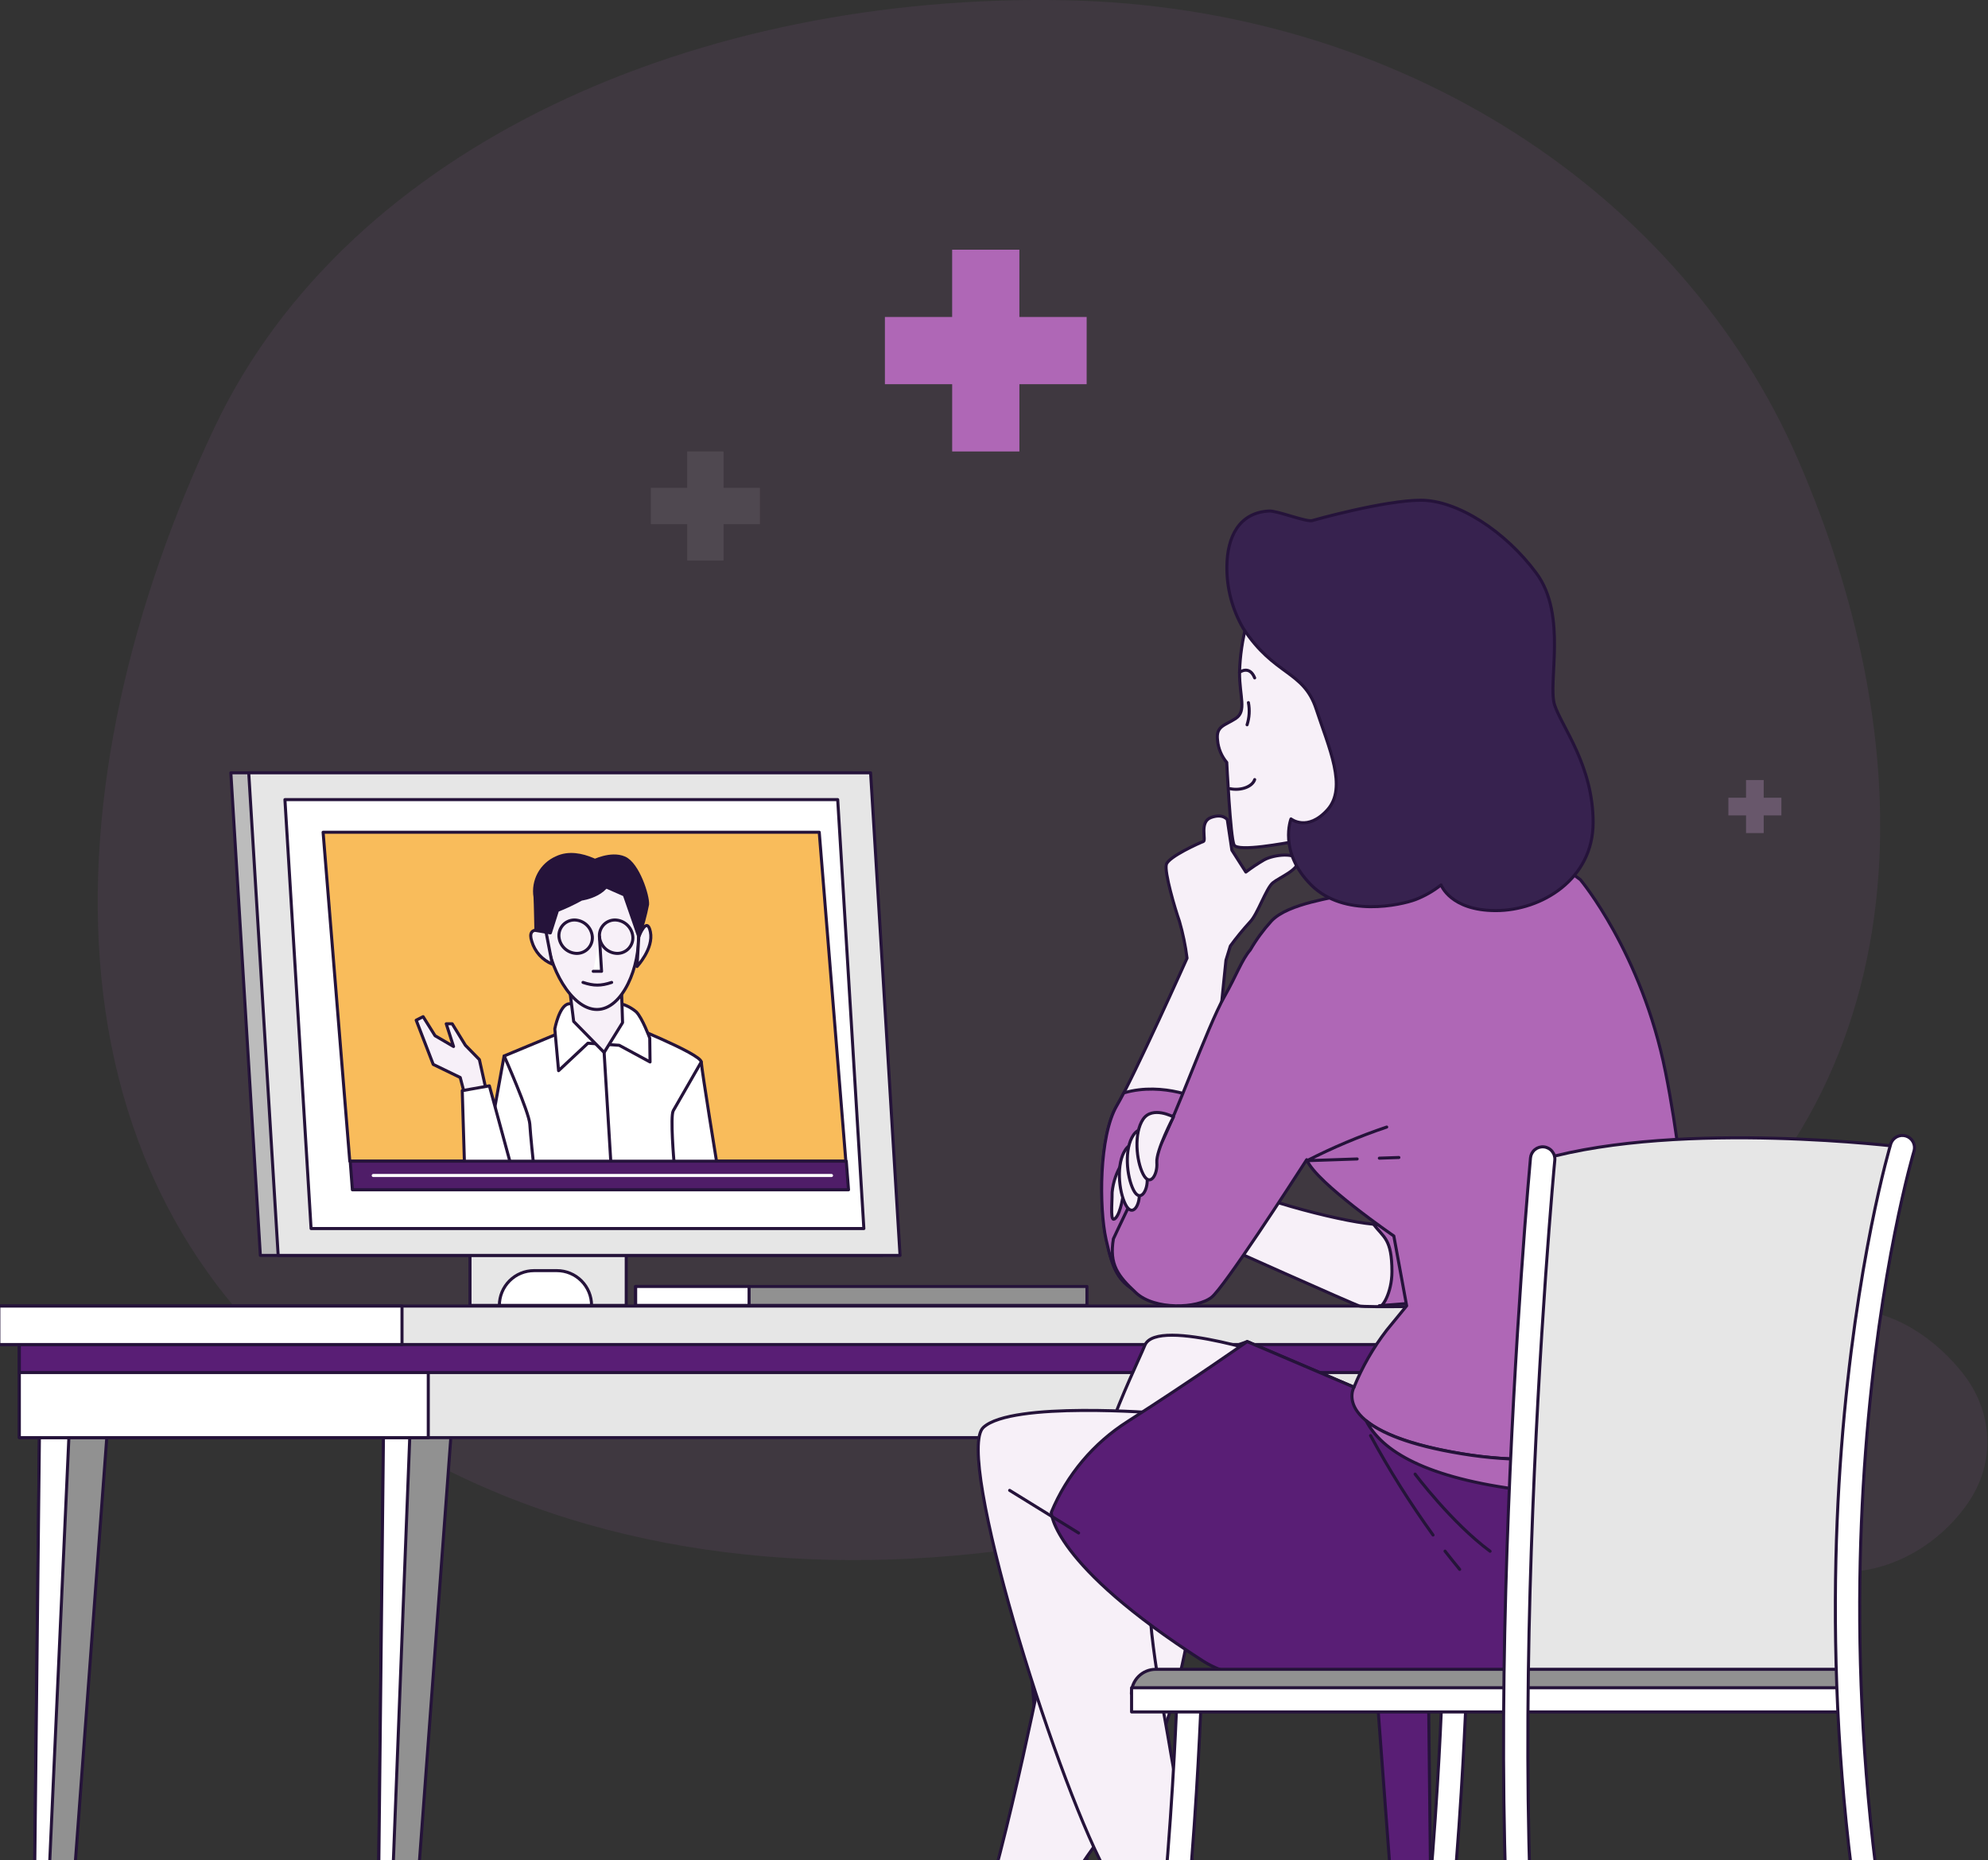 <svg width="590" height="552" viewBox="0 0 590 552" fill="none" xmlns="http://www.w3.org/2000/svg">
<rect x="0" y="0" width="590" height="552" fill="#333333" stroke="none"/>
<g clip-path="url(#clip0_3733_3737)">
<path opacity="0.1" fill-rule="evenodd" clip-rule="evenodd" d="M583.707 446.555C574.027 460.165 557.343 468.846 540.391 466.017C519.475 462.526 498.318 451.612 497.714 432.204C497.094 412.272 516.691 396.314 538.025 390.001C555.521 384.823 571.833 394.315 582.235 407.192C591.47 418.625 592.64 433.998 583.707 446.555Z" fill="#AF67B6"/>
<path opacity="0.1" fill-rule="evenodd" clip-rule="evenodd" d="M316.262 0.077C207.579 -2.122 103.637 42.731 63.755 126.666C14.549 230.225 6.437 359.291 113.954 425.851C224.377 494.21 378.98 460.492 484.885 387.373C571.736 327.408 571.914 224.352 533.521 136.17C499.431 57.874 416.543 2.106 316.262 0.077Z" fill="#AF67B6"/>
<g clip-path="url(#clip1_3733_3737)">
<path d="M139.485 369.937H185.854V387.41H139.485V369.937Z" fill="#E6E6E6" stroke="#25133A" stroke-width="0.904" stroke-linecap="round" stroke-linejoin="round"/>
<path d="M77.267 372.575H261.825L253.089 229.355H68.513L77.267 372.575Z" fill="#BCBCBC" stroke="#25133A" stroke-width="0.904" stroke-linecap="round" stroke-linejoin="round"/>
<path d="M82.556 372.575H267.114L258.378 229.355H73.82L82.556 372.575Z" fill="#E6E6E6" stroke="#25133A" stroke-width="0.904" stroke-linecap="round" stroke-linejoin="round"/>
<path d="M92.322 364.606H256.375L248.614 237.306H84.56L92.322 364.606Z" fill="white" stroke="#25133A" stroke-width="0.904" stroke-linecap="round" stroke-linejoin="round"/>
<path d="M103.809 344.614H251.028L243.136 246.993H95.892L103.809 344.614Z" fill="#F9BC5B" stroke="#25133A" stroke-width="0.904" stroke-linecap="round" stroke-linejoin="round"/>
<path d="M188.634 277.98L183.237 276.571" stroke="#25133A" stroke-width="0.904" stroke-linecap="round" stroke-linejoin="round"/>
<path d="M184.763 303.495C184.763 303.495 207.975 312.692 208.12 315.167C208.264 317.643 212.812 345.633 212.812 345.633H143.791L149.603 313.397L175.143 302.772L184.763 303.495Z" fill="white" stroke="#25133A" stroke-width="0.904" stroke-linecap="round" stroke-linejoin="round"/>
<path d="M184.078 297.821C185.824 298.282 187.446 299.128 188.825 300.296C190.63 302.103 192.832 308.084 192.832 308.084L192.922 315.168L183.771 310.216L174.475 309.602L165.775 317.751L164.656 305.356C164.656 305.356 165.992 298.272 168.807 297.911C171.623 297.55 184.078 297.821 184.078 297.821Z" fill="white" stroke="#25133A" stroke-width="0.904" stroke-linecap="round" stroke-linejoin="round"/>
<path d="M184.367 291.099L184.764 303.494L179.295 312.348L170.252 303.133L168.844 291.803L184.367 291.099Z" fill="#F7F0F8" stroke="#25133A" stroke-width="0.904" stroke-linecap="round" stroke-linejoin="round"/>
<path d="M162.056 276.607C162.706 286.997 169.601 299.592 177.164 299.592C184.726 299.592 190.087 286.943 189.455 276.607C188.824 266.271 182.235 257.797 174.618 257.797C167.002 257.797 161.424 266.235 162.056 276.607Z" fill="#F7F0F8" stroke="#25133A" stroke-width="0.904" stroke-linecap="round" stroke-linejoin="round"/>
<path d="M189.582 277.98C189.582 277.98 192.019 271.62 193.03 276.571C194.04 281.522 189.059 286.834 189.059 286.834L189.582 277.98Z" fill="#F7F0F8" stroke="#25133A" stroke-width="0.904" stroke-linecap="round" stroke-linejoin="round"/>
<path d="M162.056 276.607C162.056 276.607 156.082 274.095 157.833 279.408C158.277 280.911 159.053 282.295 160.102 283.458C161.152 284.622 162.449 285.535 163.897 286.13L162.056 276.607Z" fill="#F7F0F8" stroke="#25133A" stroke-width="0.904" stroke-linecap="round" stroke-linejoin="round"/>
<path d="M177.905 277.98C177.857 277.342 177.943 276.701 178.156 276.098C178.37 275.495 178.706 274.943 179.144 274.478C179.582 274.012 180.112 273.642 180.701 273.393C181.289 273.144 181.923 273.02 182.562 273.029C183.892 273.064 185.163 273.588 186.132 274.501C187.101 275.415 187.7 276.653 187.814 277.98C187.862 278.619 187.776 279.261 187.563 279.865C187.35 280.468 187.014 281.022 186.576 281.489C186.139 281.956 185.609 282.327 185.02 282.578C184.432 282.83 183.797 282.956 183.158 282.949C181.824 282.914 180.551 282.387 179.582 281.47C178.613 280.553 178.016 279.311 177.905 277.98Z" fill="#F7F0F8" stroke="#25133A" stroke-width="0.904" stroke-linecap="round" stroke-linejoin="round"/>
<path d="M165.884 277.98C165.836 277.344 165.921 276.705 166.133 276.103C166.346 275.501 166.68 274.95 167.116 274.485C167.553 274.019 168.08 273.649 168.667 273.399C169.253 273.148 169.885 273.023 170.522 273.029C171.856 273.06 173.131 273.582 174.103 274.496C175.076 275.409 175.678 276.65 175.793 277.98C175.84 278.619 175.755 279.261 175.542 279.865C175.329 280.469 174.993 281.022 174.555 281.489C174.117 281.956 173.587 282.327 172.999 282.579C172.41 282.83 171.776 282.956 171.136 282.95C169.803 282.914 168.53 282.387 167.561 281.47C166.591 280.554 165.994 279.311 165.884 277.98Z" fill="#F7F0F8" stroke="#25133A" stroke-width="0.904" stroke-linecap="round" stroke-linejoin="round"/>
<path d="M175.847 255.664C175.847 255.664 181.262 252.845 185.323 254.616C189.384 256.387 192.381 265.946 192.182 268.421C191.546 271.666 190.677 274.86 189.583 277.98L185.287 265.585L174.024 260.633L175.847 255.664Z" fill="#25133A" stroke="#25133A" stroke-width="0.904" stroke-linecap="round" stroke-linejoin="round"/>
<path d="M181.298 258.158C181.298 258.158 172.381 251.075 165.161 254.544C162.951 255.505 161.125 257.177 159.971 259.295C158.817 261.412 158.401 263.854 158.79 266.235C158.898 268.042 159.042 276.137 159.042 276.137L163.338 276.86L165.45 270.192C167.89 269.226 170.266 268.103 172.562 266.831C172.562 266.831 182.11 265.585 181.298 258.158Z" fill="#25133A" stroke="#25133A" stroke-width="0.904" stroke-linecap="round" stroke-linejoin="round"/>
<path d="M177.903 277.98L178.535 288.262H176.062" fill="white"/>
<path d="M177.903 277.98L178.535 288.262H176.062" stroke="#25133A" stroke-width="0.904" stroke-linecap="round" stroke-linejoin="round"/>
<path d="M181.524 291.559C178.337 292.62 176.212 292.62 173.024 291.559" stroke="#25133A" stroke-width="0.904" stroke-linecap="round" stroke-linejoin="round"/>
<path d="M179.293 312.349L181.261 344.567" stroke="#25133A" stroke-width="0.904" stroke-linecap="round" stroke-linejoin="round"/>
<path d="M149.638 313.396C149.638 313.396 157.021 330.057 157.237 333.598C157.454 337.14 158.284 344.928 158.284 344.928" stroke="#25133A" stroke-width="0.904" stroke-linecap="round" stroke-linejoin="round"/>
<path d="M208.12 315.167C208.12 315.167 200.774 327.925 199.817 329.623C198.861 331.322 200.034 344.856 200.034 344.856" stroke="#25133A" stroke-width="0.904" stroke-linecap="round" stroke-linejoin="round"/>
<path d="M144.71 325.449L142.273 314.463L138.122 310.216L134.205 303.838H132.436L134.602 310.578L129.115 307.379L125.577 301.724L123.52 302.772L128.574 315.89L136.588 319.775L137.977 325.088L144.71 325.449Z" fill="#F7F0F8" stroke="#25133A" stroke-width="0.904" stroke-linecap="round" stroke-linejoin="round"/>
<path d="M137.853 345.633L137.185 323.678L145.235 322.25L151.589 345.633H137.853Z" fill="white" stroke="#25133A" stroke-width="0.904" stroke-linecap="round" stroke-linejoin="round"/>
<path d="M104.58 353.103H251.825L251.158 344.614H103.937L104.58 353.103Z" fill="#4F1D68" stroke="#25133A" stroke-width="0.904" stroke-linecap="round" stroke-linejoin="round"/>
<path d="M246.779 348.858H110.77" stroke="white" stroke-width="0.904" stroke-linecap="round" stroke-linejoin="round"/>
<path d="M148.167 387.41H175.566C175.566 384.673 174.481 382.049 172.548 380.114C170.615 378.179 167.993 377.092 165.26 377.092H158.509C155.776 377.092 153.155 378.179 151.222 380.114C149.289 382.049 148.203 384.673 148.203 387.41H148.167Z" fill="white" stroke="#25133A" stroke-width="0.904" stroke-linecap="round" stroke-linejoin="round"/>
<path d="M188.616 381.79H322.581V387.41H188.616V381.79Z" fill="#919191" stroke="#25133A" stroke-width="0.904" stroke-linecap="round" stroke-linejoin="round"/>
<path d="M188.652 381.79H222.314V387.41H188.652V381.79Z" fill="white" stroke="#25133A" stroke-width="0.904" stroke-linecap="round" stroke-linejoin="round"/>
<path d="M133.927 424.886L117.682 644.124C117.598 644.924 117.212 645.662 116.603 646.187C115.994 646.713 115.208 646.986 114.405 646.951C113.602 646.917 112.843 646.577 112.281 646.001C111.719 645.426 111.398 644.657 111.383 643.853L113.819 424.886H133.927Z" fill="#919191" stroke="#25133A" stroke-width="0.904" stroke-linecap="round" stroke-linejoin="round"/>
<path d="M121.671 424.886L113.097 646.654C112.591 646.383 112.169 645.979 111.876 645.485C111.584 644.992 111.432 644.427 111.437 643.853L113.819 424.886H121.671Z" fill="white" stroke="#25133A" stroke-width="0.904" stroke-linecap="round" stroke-linejoin="round"/>
<path d="M31.82 424.886L15.576 644.124C15.491 644.924 15.105 645.662 14.496 646.188C13.888 646.713 13.102 646.986 12.299 646.952C11.496 646.917 10.736 646.577 10.175 646.002C9.613 645.426 9.292 644.658 9.276 643.853L11.713 424.886H31.82Z" fill="#919191" stroke="#25133A" stroke-width="0.904" stroke-linecap="round" stroke-linejoin="round"/>
<path d="M20.521 424.886L10.522 646.329C10.147 646.035 9.845 645.659 9.638 645.23C9.432 644.801 9.326 644.33 9.331 643.853L11.713 424.886H20.521Z" fill="white" stroke="#25133A" stroke-width="0.904" stroke-linecap="round" stroke-linejoin="round"/>
<path d="M300.977 427.271L317.222 644.106C317.277 644.902 317.632 645.647 318.215 646.19C318.798 646.734 319.566 647.035 320.362 647.033C320.78 647.041 321.195 646.965 321.584 646.81C321.972 646.656 322.326 646.425 322.625 646.133C322.923 645.84 323.161 645.492 323.324 645.106C323.488 644.721 323.573 644.308 323.575 643.889L321.175 426.693L300.977 427.271Z" fill="#591E75" stroke="#25133A" stroke-width="0.904" stroke-linecap="round" stroke-linejoin="round"/>
<path d="M402.993 427.271L419.238 644.106C419.293 644.902 419.648 645.647 420.231 646.19C420.814 646.734 421.582 647.035 422.379 647.033C422.795 647.031 423.207 646.946 423.59 646.784C423.974 646.622 424.322 646.385 424.613 646.088C424.905 645.791 425.136 645.439 425.291 645.052C425.447 644.665 425.524 644.252 425.519 643.835L423.119 426.639L402.993 427.271Z" fill="#591E75" stroke="#25133A" stroke-width="0.904" stroke-linecap="round" stroke-linejoin="round"/>
<path d="M5.739 392.505H429.238V426.657H5.739V392.505Z" fill="#E6E6E6" stroke="#25133A" stroke-width="0.904" stroke-linecap="round" stroke-linejoin="round"/>
<path d="M5.738 392.505H127.104V426.657H5.738V392.505Z" fill="white" stroke="#25133A" stroke-width="0.904" stroke-linecap="round" stroke-linejoin="round"/>
<path d="M5.739 397.926H429.238V407.341H5.739V397.926Z" fill="#591E75" stroke="#25133A" stroke-width="0.904" stroke-linecap="round" stroke-linejoin="round"/>
<path d="M-0.362 387.608H435.339V399.028H-0.362V387.608Z" fill="#E6E6E6" stroke="#25133A" stroke-width="0.904" stroke-linecap="round" stroke-linejoin="round"/>
<path d="M-0.345 387.608H119.307V399.028H-0.345V387.608Z" fill="white" stroke="#25133A" stroke-width="0.904" stroke-linecap="round" stroke-linejoin="round"/>
<path d="M331.444 328.178C336.733 319.143 352.292 284.359 352.292 284.359C351.823 280.643 351.062 276.969 350.017 273.373C348.736 269.759 345.505 258.808 346.155 256.532C346.805 254.255 356.172 250.063 357.129 249.738C358.086 249.412 355.847 243.919 359.403 242.618C362.959 241.317 364.241 243.269 364.241 243.269L365.594 252.303L369.746 258.808C371.474 257.493 373.283 256.286 375.161 255.195C378.067 253.568 384.853 252.918 385.178 255.52C385.503 258.122 379.763 260.362 377.76 261.989C375.756 263.615 373.229 271.367 370.955 273.644C368.888 275.902 366.948 278.272 365.143 280.745L363.843 284.955C363.843 284.955 359.421 327.581 358.898 338.188C358.374 348.795 356.786 376.857 353.609 381.085C350.433 385.314 349.891 387.988 340.974 384.808C332.058 381.627 330.397 377.381 328.34 367.84C326.282 358.3 326.156 337.176 331.444 328.178Z" fill="#F7F0F8" stroke="#25133A" stroke-width="0.904" stroke-linecap="round" stroke-linejoin="round"/>
<path d="M328.267 367.895C326.156 358.372 326.156 337.176 331.444 328.142C332.022 327.148 332.726 325.865 333.52 324.347C345.487 320.859 356.858 326.551 356.858 326.551L359.746 327.816C359.367 332.243 359.078 335.948 358.97 338.206C358.428 348.795 356.858 376.875 353.681 381.103C350.505 385.332 349.963 388.006 341.047 384.826C332.13 381.646 330.397 377.435 328.267 367.895Z" fill="#AF67B6" stroke="#25133A" stroke-width="0.904" stroke-linecap="round" stroke-linejoin="round"/>
<path d="M370.035 184.922C368.731 189.715 368.004 194.647 367.869 199.612C367.869 206.678 370.035 211.032 366.768 213.201C363.501 215.369 360.793 215.387 361.353 219.742C361.567 222.146 362.519 224.424 364.078 226.265C364.078 226.265 365.161 248.563 366.244 250.749C367.327 252.936 381.46 250.207 384.727 249.647C387.994 249.087 397.217 253.46 403.21 241.498C409.202 229.536 404.293 211.575 393.427 202.323C385.953 196.099 378.144 190.29 370.035 184.922Z" fill="#F7F0F8" stroke="#25133A" stroke-width="0.904" stroke-linecap="round" stroke-linejoin="round"/>
<path d="M367.869 199.522C367.869 199.522 370.811 197.318 372.363 201.185" stroke="#25133A" stroke-width="0.904" stroke-linecap="round" stroke-linejoin="round"/>
<path d="M370.504 208.521C370.926 210.712 370.79 212.974 370.107 215.098" stroke="#25133A" stroke-width="0.904" stroke-linecap="round" stroke-linejoin="round"/>
<path d="M365.089 234.071C365.845 234.226 366.644 234.278 367.434 234.223C368.224 234.168 368.987 234.007 369.673 233.751C370.359 233.496 370.953 233.151 371.417 232.739C371.88 232.327 372.203 231.858 372.363 231.361" stroke="#25133A" stroke-width="0.904" stroke-linecap="round" stroke-linejoin="round"/>
<path d="M358.935 336.345C358.935 336.345 360.74 344.621 362.346 348.994C363.953 353.366 392.76 361.389 405.304 363.052C413.568 364.085 421.885 364.634 430.213 364.696L429.419 387.572C429.419 387.572 405.124 388.06 403.409 387.572C401.694 387.084 360.794 368.78 360.794 368.78L343.141 366.467C343.141 366.467 335.723 364.66 335.434 358.896C335.145 353.132 341.697 336.742 344.675 334.195C347.654 331.647 353.935 324.889 357.707 329.045C361.48 333.201 358.935 336.345 358.935 336.345Z" fill="#F7F0F8" stroke="#25133A" stroke-width="0.904" stroke-linecap="round" stroke-linejoin="round"/>
<path d="M413.1 377.417C413.1 367.533 410.573 367.28 407.685 363.359C415.148 364.194 422.649 364.64 430.157 364.696L430.753 385.693C430.753 385.693 417.45 386.922 409.346 387.5C410.014 388.53 413.1 383.778 413.1 377.417Z" fill="#AF67B6" stroke="#25133A" stroke-width="0.904" stroke-linecap="round" stroke-linejoin="round"/>
<path d="M334.657 421.869C344.268 411.056 356.485 402.888 370.143 398.143L401.838 411.677C404.3 405.628 407.566 399.938 411.549 394.764L417.469 387.536L413.661 366.811C413.661 366.811 390.846 351.162 387.904 344.386L387.796 344.169C383.211 351.271 363.32 382.007 359.584 384.989C355.36 388.386 342.689 388.801 337.202 383.724C331.715 378.646 329.17 375.267 330.434 367.66C330.434 367.66 338.881 349.464 343.538 341.423C348.195 333.382 358.32 304.633 363.392 295.743C367.002 289.382 368.5 284.901 371.064 281.902C372.843 278.833 374.942 275.962 377.327 273.337C382.399 267.916 396.351 266.56 399.311 265.296C402.271 264.031 402.687 263.597 419.581 258.538C436.476 253.478 455.5 250.497 469.019 261.067C469.019 261.067 487.177 282.642 494.289 318.167C501.4 353.692 501.906 389.65 502.736 395.993C503.566 402.335 510.768 433.216 512.88 450.979C514.992 468.741 496.473 486.576 485.065 492.105C473.658 497.634 424.653 498.447 395.918 492.105C367.183 485.763 321.553 456.996 321.553 456.996C321.553 456.996 319.875 439.215 334.657 421.869Z" fill="#AF67B6" stroke="#25133A" stroke-width="0.904" stroke-linecap="round" stroke-linejoin="round"/>
<path d="M409.364 343.717L415.158 343.519" stroke="#25133A" stroke-width="0.904" stroke-linecap="round" stroke-linejoin="round"/>
<path d="M411.549 334.484C403.433 337.221 395.529 340.555 387.904 344.458L402.777 343.952" stroke="#25133A" stroke-width="0.904" stroke-linecap="round" stroke-linejoin="round"/>
<path d="M333.052 345.163C331.384 347.784 330.358 350.762 330.055 353.855C330.055 357.848 329.387 363.197 331.048 361.534C332.709 359.872 333.395 354.18 333.395 354.18L333.052 345.163Z" fill="#F7F0F8" stroke="#25133A" stroke-width="0.904" stroke-linecap="round" stroke-linejoin="round"/>
<path d="M343.051 340.501C343.051 340.501 336.806 337.104 334.026 341.188C331.246 345.271 331.986 353.421 334.026 357.45C336.066 361.48 338.394 357.631 338.105 354.053C337.816 350.475 343.051 340.501 343.051 340.501Z" fill="#F7F0F8" stroke="#25133A" stroke-width="0.904" stroke-linecap="round" stroke-linejoin="round"/>
<path d="M345.396 336.164C345.396 336.164 339.133 332.767 336.372 336.851C333.61 340.935 334.35 349.066 336.372 353.114C338.393 357.161 340.74 353.294 340.451 349.717C340.162 346.139 345.396 336.164 345.396 336.164Z" fill="#F7F0F8" stroke="#25133A" stroke-width="0.904" stroke-linecap="round" stroke-linejoin="round"/>
<path d="M348.266 331.484C348.266 331.484 342.002 328.087 339.241 332.171C336.479 336.255 337.201 344.404 339.241 348.434C341.28 352.463 343.609 348.614 343.32 345.037C343.031 341.459 348.266 331.484 348.266 331.484Z" fill="#F7F0F8" stroke="#25133A" stroke-width="0.904" stroke-linecap="round" stroke-linejoin="round"/>
<path d="M364.114 167.955C364.011 174.449 365.683 180.847 368.952 186.458C378.193 200.606 386.875 198.962 390.611 210.4C394.348 221.838 399.925 233.71 393.969 240.323C388.012 246.937 383.139 243.034 383.139 243.034C383.139 243.034 379.33 252.827 389.113 262.621C398.896 272.415 415.736 268.602 420.086 266.976C422.826 265.919 425.388 264.451 427.685 262.621C427.685 262.621 430.411 270.246 443.93 270.246C457.449 270.246 472.81 260.995 472.81 244.118C472.81 227.241 463.586 215.839 461.402 209.298C459.218 202.757 465.211 182.645 455.987 170.141C446.764 157.637 432.523 148.458 421.693 148.458C410.863 148.458 389.727 154.402 389.637 154.439C388.211 155.216 379.078 151.493 376.605 151.656C367.526 152.162 364.223 159.625 364.114 167.955Z" fill="#37224F" stroke="#25133A" stroke-width="0.904" stroke-linecap="round" stroke-linejoin="round"/>
<path d="M310.399 489.051C310.399 489.051 299.136 546.982 289.497 575.135C279.859 603.287 270.22 629.036 267.837 631.458C265.455 633.879 258.993 642.715 258.993 642.715C261.98 645.103 265.629 646.51 269.444 646.744C275.075 646.744 282.295 639.517 288.739 635.469C295.183 631.421 295.959 629.036 308.828 624.212C321.698 619.387 311.229 606.522 308.016 600.071C306.158 596.589 305.063 592.752 304.803 588.813C309.912 570.694 318.967 553.934 331.318 539.736C351.371 517.222 355.396 465.001 355.396 465.001L316.824 450.545L310.399 489.051Z" fill="#F7F0F8" stroke="#25133A" stroke-width="0.904" stroke-linecap="round" stroke-linejoin="round"/>
<path d="M382.02 403.722C382.02 403.722 343.393 390.522 339.783 399.23C336.173 407.937 319.64 440.414 325.669 453.754C331.697 467.093 374.078 415.442 380.106 414.328C386.135 413.213 382.724 407.623 382.02 403.722Z" fill="#F7F0F8" stroke="#25133A" stroke-width="0.904" stroke-linecap="round" stroke-linejoin="round"/>
<path d="M344.17 419.411C344.17 419.411 300.255 415.797 291.826 423.639C283.397 431.481 312.276 525.425 327.925 554.933C352.455 601.082 345.037 613.171 345.037 613.171C345.037 613.171 343.232 620.399 331.192 631.855C319.153 643.311 315.543 645.1 319.767 646.907C323.991 648.714 342.022 646.907 343.827 645.696C345.632 644.486 358.863 633.662 370.902 630.048C382.941 626.434 381.136 624.013 375.721 613.171C370.306 602.329 370.902 611.364 364.891 592.698C357.686 569.696 351.994 546.245 347.852 522.498C344.657 503.145 339.784 481.896 341.156 462.218L344.17 419.411Z" fill="#F7F0F8" stroke="#25133A" stroke-width="0.904" stroke-linecap="round" stroke-linejoin="round"/>
<path d="M312.004 448.828C316.602 437.722 324.513 428.307 334.656 421.868C353.861 409.599 370.142 398.143 370.142 398.143L401.837 411.677C401.837 411.677 394.112 424.796 433.821 431.427C464.397 436.523 492.464 429.132 507.608 420.224C509.72 430.723 511.922 442.395 513.023 450.942C515.135 468.705 496.544 486.467 485.136 491.978C473.729 497.49 381.82 508.892 357.074 492.972C312.004 464.115 312.004 448.828 312.004 448.828Z" fill="#591E75" stroke="#25133A" stroke-width="0.904" stroke-linecap="round" stroke-linejoin="round"/>
<path d="M405.43 421.633C409.671 425.121 417.938 428.861 433.822 431.445C464.398 436.541 492.465 429.15 507.609 420.242C508.15 422.934 508.692 425.663 509.233 428.464C498.855 434.716 477.051 445.304 452.467 442.287C423.136 438.691 410.105 430.668 405.43 421.633Z" fill="#AF67B6" stroke="#25133A" stroke-width="0.904" stroke-linecap="round" stroke-linejoin="round"/>
<path d="M428.858 460.339C430.266 462.146 431.728 463.953 433.208 465.759" stroke="#251539" stroke-width="0.904" stroke-linecap="round" stroke-linejoin="round"/>
<path d="M406.748 426.042C412.302 436.267 418.5 446.129 425.303 455.568" stroke="#251539" stroke-width="0.904" stroke-linecap="round" stroke-linejoin="round"/>
<path d="M419.978 437.48C419.978 437.48 430.808 451.936 442.233 460.375" stroke="#251539" stroke-width="0.904" stroke-linecap="round" stroke-linejoin="round"/>
<path d="M320.11 454.954L299.642 442.305" stroke="#25133A" stroke-width="0.904" stroke-linecap="round" stroke-linejoin="round"/>
<path d="M564.628 340.429C564.628 340.429 499.433 332.261 457.774 344.043L451.438 502.712H549.195C549.195 502.712 542.896 417.477 564.628 340.429Z" fill="#E6E6E6" stroke="#25133A" stroke-width="0.904" stroke-linecap="round" stroke-linejoin="round"/>
<path d="M334.837 651.117C335.575 651.12 336.295 650.896 336.902 650.476C337.509 650.056 337.972 649.46 338.231 648.768C352.67 609.81 356.28 508.675 356.497 504.392C356.53 503.434 356.182 502.501 355.529 501.8C354.876 501.098 353.971 500.685 353.013 500.652C352.056 500.618 351.124 500.967 350.424 501.621C349.723 502.275 349.31 503.181 349.277 504.139C349.277 505.187 345.523 608.383 331.462 646.238C331.129 647.137 331.167 648.131 331.566 649.002C331.966 649.873 332.694 650.549 333.592 650.882C333.988 651.04 334.411 651.12 334.837 651.117Z" fill="white" stroke="#25133A" stroke-width="0.904" stroke-linecap="round" stroke-linejoin="round"/>
<path d="M413.444 651.117C414.178 651.116 414.895 650.89 415.498 650.471C416.101 650.051 416.562 649.457 416.819 648.768C431.259 609.81 434.869 508.675 435.103 504.392C435.137 503.434 434.789 502.501 434.135 501.8C433.482 501.098 432.577 500.685 431.62 500.652C430.662 500.618 429.731 500.967 429.03 501.621C428.329 502.275 427.917 503.181 427.883 504.139C427.883 505.187 424.129 608.383 410.05 646.238C409.718 647.137 409.755 648.131 410.155 649.002C410.554 649.873 411.283 650.549 412.18 650.882C412.583 651.04 413.011 651.12 413.444 651.117Z" fill="white" stroke="#25133A" stroke-width="0.904" stroke-linecap="round" stroke-linejoin="round"/>
<path d="M335.812 502.639H550.91V495.412H342.996C341.081 495.412 339.245 496.173 337.891 497.529C336.537 498.884 335.776 500.723 335.776 502.639H335.812Z" fill="#919191" stroke="#25133A" stroke-width="0.904" stroke-linecap="round" stroke-linejoin="round"/>
<path d="M335.83 500.886H550.91V508.06H335.83V500.886Z" fill="white" stroke="#25133A" stroke-width="0.904" stroke-linecap="round" stroke-linejoin="round"/>
<path d="M459.381 651.117C459.924 651.129 460.463 651.017 460.957 650.791C461.451 650.565 461.888 650.231 462.235 649.812C462.582 649.393 462.831 648.902 462.961 648.374C463.092 647.846 463.102 647.295 462.991 646.762C442.576 549.946 461.186 346.356 461.438 344.314C461.482 343.839 461.432 343.361 461.291 342.905C461.15 342.45 460.921 342.027 460.617 341.66C460.313 341.294 459.939 340.991 459.518 340.769C459.097 340.546 458.636 340.409 458.162 340.366C457.205 340.277 456.251 340.573 455.512 341.188C454.772 341.803 454.307 342.687 454.218 343.645C454.02 345.705 435.266 550.361 455.897 648.244C456.065 649.048 456.502 649.771 457.135 650.293C457.768 650.815 458.56 651.106 459.381 651.117Z" fill="white" stroke="#25133A" stroke-width="0.904" stroke-linecap="round" stroke-linejoin="round"/>
<path d="M571.289 648.479C571.625 648.483 571.96 648.434 572.281 648.335C573.199 648.073 573.976 647.459 574.443 646.626C574.909 645.794 575.028 644.81 574.772 643.889C527.843 477.107 567.679 342.814 568.076 341.477C568.303 340.578 568.176 339.625 567.722 338.817C567.267 338.008 566.519 337.406 565.633 337.134C564.747 336.863 563.791 336.942 562.962 337.357C562.133 337.772 561.495 338.49 561.181 339.363C560.766 340.718 520.244 476.926 567.823 645.841C568.035 646.598 568.488 647.266 569.114 647.742C569.739 648.218 570.503 648.477 571.289 648.479Z" fill="white" stroke="#25133A" stroke-width="0.904" stroke-linecap="round" stroke-linejoin="round"/>
</g>
<path d="M322.501 94.064H302.532V74.107H282.579V94.064H262.625V114.022H282.585V133.982H302.538V114.016H322.498L322.501 94.064Z" fill="#AF67B6"/>
<path opacity="0.09" d="M225.529 144.77H214.736V133.982H203.95V144.77H193.165V155.557H203.954V166.346H214.739V155.554H225.528L225.529 144.77Z" fill="#F7F0F8"/>
<path d="M528.682 236.746H523.434V231.5H518.189V236.746H512.944V241.991H518.191V247.238H523.435V241.99H528.681L528.682 236.746Z" fill="#D9ACE1" fill-opacity="0.27"/>
</g>
<defs>
<clipPath id="clip0_3733_3737">
<rect width="590" height="552" fill="white"/>
</clipPath>
<clipPath id="clip1_3733_3737">
<rect width="575" height="667" fill="white" transform="matrix(-1 0 0 1 575 40.5)"/>
</clipPath>
</defs>
</svg>
